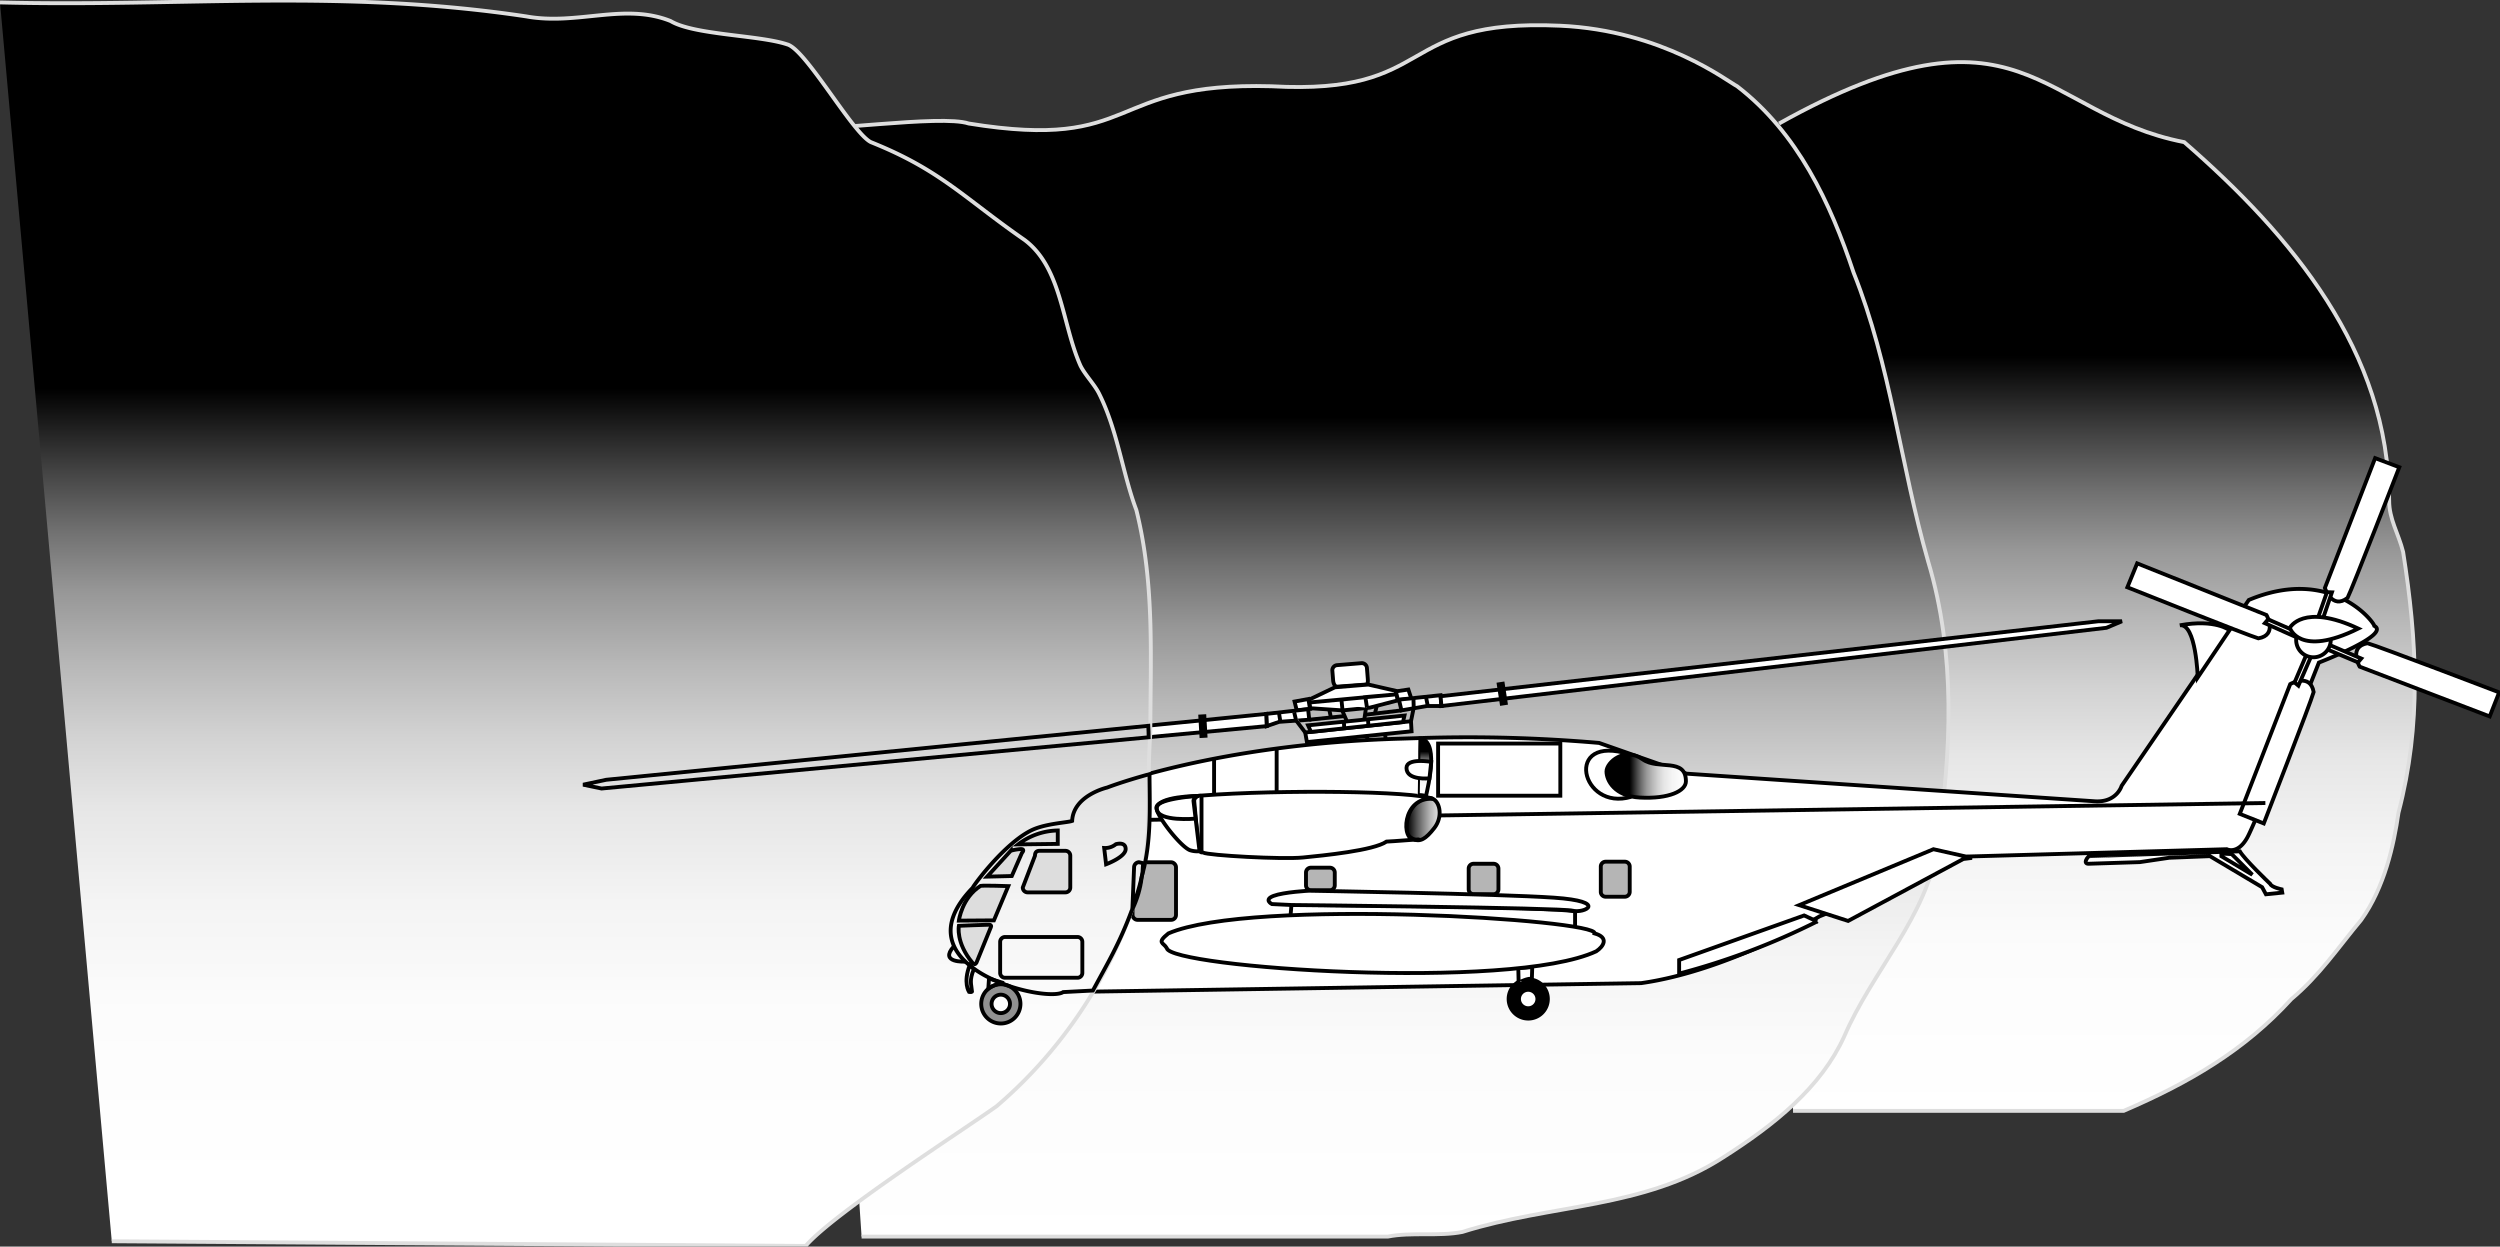 <svg id="Ebene_2" data-name="Ebene 2" xmlns="http://www.w3.org/2000/svg" xmlns:xlink="http://www.w3.org/1999/xlink" width="483.12" height="240.9" viewBox="0 0 483.12 240.9">
  <rect x="0" y="0" width="483.12" height="240.9" fill="#333333" stroke="none"/>
  <defs>
    <style>
      .cls-1, .cls-11, .cls-2 {
        stroke: #dedede;
      }

      .cls-1, .cls-10, .cls-11, .cls-12, .cls-13, .cls-14, .cls-2, .cls-3, .cls-4, .cls-5, .cls-6, .cls-7, .cls-8, .cls-9 {
        stroke-width: 0.75px;
      }

      .cls-1 {
        fill: url(#linear-gradient);
      }

      .cls-2 {
        fill: url(#linear-gradient-2);
      }

      .cls-3 {
        fill: #fff;
      }

      .cls-10, .cls-12, .cls-13, .cls-14, .cls-15, .cls-3, .cls-4, .cls-5, .cls-6, .cls-7, .cls-8, .cls-9 {
        stroke: #000;
      }

      .cls-4 {
        fill: #b5b5b5;
      }

      .cls-14, .cls-15, .cls-6 {
        fill: none;
      }

      .cls-7 {
        fill: #070707;
      }

      .cls-8 {
        fill: url(#linear-gradient-3);
      }

      .cls-9 {
        fill: url(#linear-gradient-4);
      }

      .cls-10 {
        fill: url(#linear-gradient-5);
      }

      .cls-11 {
        fill: url(#linear-gradient-6);
      }

      .cls-12 {
        fill: #ddd;
      }

      .cls-13 {
        fill: #919191;
      }

      .cls-14 {
        fill-rule: evenodd;
      }

      .cls-15 {
        stroke-linecap: round;
        stroke-linejoin: round;
        stroke-width: 0;
      }
    </style>
    <linearGradient id="linear-gradient" x1="478.22" y1="289" x2="478.22" y2="44" gradientTransform="translate(44.42 97.32) scale(0.9)" gradientUnits="userSpaceOnUse">
      <stop offset="0" stop-color="#fff"/>
      <stop offset="0.15" stop-color="#fcfcfc"/>
      <stop offset="0.24" stop-color="#f4f4f4"/>
      <stop offset="0.32" stop-color="#e6e6e6"/>
      <stop offset="0.38" stop-color="#d2d2d2"/>
      <stop offset="0.44" stop-color="#b7b7b7"/>
      <stop offset="0.5" stop-color="#979797"/>
      <stop offset="0.55" stop-color="#717171"/>
      <stop offset="0.6" stop-color="#444"/>
      <stop offset="0.65" stop-color="#131313"/>
      <stop offset="0.67"/>
    </linearGradient>
    <linearGradient id="linear-gradient-2" x1="321.66" y1="316" x2="321.66" y2="50.36" xlink:href="#linear-gradient"/>
    <linearGradient id="linear-gradient-3" x1="307.89" y1="338.48" x2="286.86" y2="338.48" gradientTransform="translate(120.13 -13.72) scale(0.9)" xlink:href="#linear-gradient"/>
    <linearGradient id="linear-gradient-4" x1="255.7" y1="347.7" x2="243.47" y2="347.7" gradientTransform="translate(120.13 -13.72) scale(0.9)" gradientUnits="userSpaceOnUse">
      <stop offset="0" stop-color="#fff"/>
      <stop offset="0.08" stop-color="#fafafa"/>
      <stop offset="0.18" stop-color="#ebebeb"/>
      <stop offset="0.29" stop-color="#d3d3d3"/>
      <stop offset="0.4" stop-color="#b2b2b2"/>
      <stop offset="0.51" stop-color="#868686"/>
      <stop offset="0.63" stop-color="#515151"/>
      <stop offset="0.75" stop-color="#141414"/>
      <stop offset="0.79"/>
    </linearGradient>
    <linearGradient id="linear-gradient-5" x1="231.66" y1="343.94" x2="231.66" y2="329.38" gradientTransform="translate(136.38 -14.62) scale(0.9)" xlink:href="#linear-gradient"/>
    <linearGradient id="linear-gradient-6" x1="151.53" y1="304" x2="151.53" y2="47" xlink:href="#linear-gradient"/>
  </defs>
  <title>deckblatt7eng.svg</title>
  <path class="cls-1" d="M413.39,164.79c46.8-26.1,50.4-1.8,78.3,3.6,20.7,18,39.6,40.5,39.6,69.3,0,3.6,1.8,6.3,2.7,9.9,2.7,17.1,3.6,33.3-.9,50.4-.9,6.3-2.7,14.4-7.2,20.7-4.5,5.4-8.1,10.8-13.5,15.3-9,9.9-19.8,16.2-32.4,21.6h-63.9" transform="translate(-69.59 -140.92)"/>
  <path class="cls-2" d="M221.69,165.69c6.3.9,29.7-2.7,35.1-.9,33.3,5.4,26.1-8.1,58.5-7.2,32.4,1.8,23.42-13.17,55.8-11.7,19.8.9,32.4,10.8,34.2,11.7,11.7,9,18,22.5,22.5,36,7.2,18,9,36.9,14.4,55.8,5.4,18,4.5,36.9,1.8,54.9-1.8,13.5-12.6,24.3-18,36.9-4.5,9.9-13.5,17.1-23.4,23.4-15.3,9.9-33.3,9-50.4,14.4-4.5.9-9.9,0-14.4.9H236.09" transform="translate(-69.59 -140.92)"/>
  <g>
    <path class="cls-3" d="M386.73,330.91l-112,1.73c-3.31,2.2-32.45-4.73-17.49-20.16.16-.47,6.21-8.69,11.5-11.18,2.68-1.26,6.93-1.42,7.72-1.74.22-4.94,6.77-6.45,6.77-6.45s21.41-8.44,57.17-9.45l3.89-.12a292.76,292.76,0,0,1,34.32.95l16.92,5.94,79.06,5.35c4.1.16,5-3,5-3l24.57-35.91c15.75-6.61,24.1,4.1,24.26,5,3.3,1.73-10.71,7.09-10.71,7.09s-12,30.55-13.86,33.86-3.94,2.21-3.94,2.21l-50.09,1.41L421.22,318S403.58,328.54,386.73,330.91Z" transform="translate(-69.59 -140.92)"/>
    <polygon class="cls-3" points="232.19 170.72 232.19 170.72 232.19 170.72 232.19 170.72 232.19 170.72 232.19 170.72 232.19 170.72 232.19 170.72 232.19 170.72"/>
    <path class="cls-3" d="M221,167.94h4a.95.95,0,0,1,.95.95v5a.95.95,0,0,1-.95.95h-4a.94.94,0,0,1-.94-.94v-5A.94.94,0,0,1,221,167.94Z"/>
    <rect class="cls-3" x="192.98" y="181.07" width="15.85" height="7.88" rx="0.94" ry="0.94"/>
    <path class="cls-3" d="M282.67,304.81a3.26,3.26,0,0,0,2.26-.73s1.89-.58,1.89.94S283,308,283,308" transform="translate(-69.59 -140.92)"/>
    <rect class="cls-3" x="277.91" y="143.69" width="23.62" height="10.08"/>
    <path class="cls-3" d="M384.48,286.69c-12.89-4.11-9.4,11.13.33,8.21" transform="translate(-69.59 -140.92)"/>
    <g>
      <g>
        <rect class="cls-4" x="218.86" y="166.63" width="8.4" height="11.13" rx="0.94" ry="0.94"/>
        <path class="cls-4" d="M253.35,167.68H257a.94.94,0,0,1,.94.94v2.47a.94.94,0,0,1-.94.94h-3.67a.95.95,0,0,1-.95-.95v-2.47A.94.94,0,0,1,253.35,167.68Z"/>
        <path class="cls-4" d="M275.18,305.34a.94.94,0,0,1,.94.94v6.15a.94.94,0,0,1-.94.94h-7.3a.94.94,0,0,1-.94-.94l2.36-6.15c0-1,.77-.94.94-.94Z" transform="translate(-69.59 -140.92)"/>
        <path class="cls-4" d="M260.05,310.33l4.56-5a8.89,8.89,0,0,1,1.79-.32c1.15-.1.37.74.37.74l-1.95,4.46Z" transform="translate(-69.59 -140.92)"/>
        <path class="cls-4" d="M264.14,312.16l-2.78,6.62-6.77.05s.57-4.46,4.2-6.72C259.57,312,264.14,312.16,264.14,312.16Z" transform="translate(-69.59 -140.92)"/>
        <path class="cls-4" d="M254.59,319.83s5.14-.21,5.82-.21.32.58.32.58L258,326.92s-.26.68-.79.05C254,323.08,254.59,319.83,254.59,319.83Z" transform="translate(-69.59 -140.92)"/>
      </g>
      <path class="cls-4" d="M310.29,166.52H314a.94.94,0,0,1,.94.94v4.88a.95.95,0,0,1-.95.95h-3.7a.94.94,0,0,1-.94-.94v-4.88A.94.94,0,0,1,310.29,166.52Z"/>
      <path class="cls-4" d="M284.77,166.92h3.86a.94.94,0,0,1,.94.94v4a.94.94,0,0,1-.94.94h-3.86a.95.95,0,0,1-.95-.95v-4A.94.94,0,0,1,284.77,166.92Z"/>
    </g>
    <path class="cls-5" d="M364.91,337.76a3.79,3.79,0,1,0-3.78-3.78A3.79,3.79,0,0,0,364.91,337.76Z" transform="translate(-69.59 -140.92)"/>
    <path class="cls-5" d="M262.74,338.71a3.79,3.79,0,1,0-3.79-3.79A3.79,3.79,0,0,0,262.74,338.71Z" transform="translate(-69.59 -140.92)"/>
    <path class="cls-3" d="M365.62,330.12l.07-2.31L363,328l.06,2.81S365.07,329.8,365.62,330.12Z" transform="translate(-69.59 -140.92)"/>
    <path class="cls-3" d="M260.41,330l-.13,2a5.82,5.82,0,0,1,3-1.09Z" transform="translate(-69.59 -140.92)"/>
    <path class="cls-3" d="M256.72,327.41c-1.34,3.38-.15,5.19-.15,5.19s.78.16.55-.23c-.08-1.26-.55-1.89.39-4.18Z" transform="translate(-69.59 -140.92)"/>
    <path class="cls-6" d="M253.6,323.83c-2.91,3.23,2.25,2.92,2.25,2.92" transform="translate(-69.59 -140.92)"/>
    <polygon class="cls-3" points="347.69 174.92 373.63 164.11 381.08 165.79 379.4 166 357.14 177.97 347.69 174.92"/>
    <path class="cls-3" d="M394.08,329.07v-2.63l24.15-8.61,2.52,1.16A137.37,137.37,0,0,1,394.08,329.07Z" transform="translate(-69.59 -140.92)"/>
    <path class="cls-3" d="M502.44,305.44c.84,1.47,5.56,6,5.88,6.3.21.63,2.2,1.05,2.2,1.05l.11.63-3.15.32-.74-1.37-10.08-6-7.87.31-5.67.84-10,.32s-1.15,0,.11-1.47C473.25,306.39,501.28,305.44,502.44,305.44Z" transform="translate(-69.59 -140.92)"/>
    <polygon class="cls-3" points="431.27 165.05 435.26 169.04 429.28 165.47 429.28 164.95 431.27 165.05"/>
    <g>
      <path class="cls-3" d="M482.59,249.79l-1.89,4.62s23.42,9.35,25.31,9.87c3.78-.63,1.57-4.51,1.57-4.51Z" transform="translate(-69.59 -140.92)"/>
      <polygon class="cls-3" points="445.03 122.63 438.31 119.69 437.68 120.43 444.5 123.47 445.03 122.63"/>
    </g>
    <g>
      <path class="cls-3" d="M528.58,229.45l4.67,1.76s-9.11,23.51-10,25.25c-3,2.34-4.38-1.92-4.38-1.92Z" transform="translate(-69.59 -140.92)"/>
      <polygon class="cls-3" points="447.25 121.35 449.68 114.43 450.64 114.47 448.22 121.53 447.25 121.35"/>
    </g>
    <g>
      <path class="cls-3" d="M502.42,298.2l4.64,1.85s9.13-23.5,9.64-25.4c-.67-3.77-4.53-1.53-4.53-1.53Z" transform="translate(-69.59 -140.92)"/>
      <polygon class="cls-3" points="446.3 125.13 443.42 131.88 444.16 132.5 447.14 125.65 446.3 125.13"/>
    </g>
    <g>
      <path class="cls-3" d="M550.72,279.37l1.83-4.65s-23.55-9-25.45-9.5c-3.77.68-1.51,4.53-1.51,4.53Z" transform="translate(-69.59 -140.92)"/>
      <polygon class="cls-3" points="448.92 125.16 455.68 128 456.3 127.26 449.43 124.31 448.92 125.16"/>
    </g>
    <path class="cls-3" d="M516.66,267.05a2.45,2.45,0,1,0-2.45-2.45A2.45,2.45,0,0,0,516.66,267.05Z" transform="translate(-69.59 -140.92)"/>
    <path class="cls-3" d="M516.66,267.94a3.34,3.34,0,1,0-3.34-3.34A3.34,3.34,0,0,0,516.66,267.94Z" transform="translate(-69.59 -140.92)"/>
    <path class="cls-3" d="M525.33,262.39c-10.71-5-13.23-.15-13.23-.15S513.83,268.06,525.33,262.39Z" transform="translate(-69.59 -140.92)"/>
    <path class="cls-3" d="M494.3,271.84s-.32-10.55-3.47-10.08c6.93-1.26,9.61.95,9.61.95Z" transform="translate(-69.59 -140.92)"/>
    <path class="cls-3" d="M333.49,273.21c.52,0,.45-.75.41-1.27l-.16-2a1,1,0,0,0-1-.87l-4.77.39a1,1,0,0,0-.91,1l.16,2c.05.52.31,1.19.83,1.15Z" transform="translate(-69.59 -140.92)"/>
    <polygon class="cls-3" points="253.19 136.86 252.93 135.23 257.97 132.82 264.43 132.29 269.73 133.5 270.15 135.34 264.69 136.76 259.44 137.28 253.19 136.86"/>
    <polyline class="cls-3" points="252.99 135.76 269.89 134.18 263.85 134.71 264.17 136.76"/>
    <line class="cls-3" x1="259.23" y1="135.23" x2="259.44" y2="137.28"/>
    <polygon class="cls-3" points="272.16 133.25 269.74 133.61 270.16 135.3 272.74 135.02 272.16 133.25"/>
    <polygon class="cls-3" points="252.84 135.08 250.17 135.57 250.59 137.27 253.16 136.99 252.84 135.08"/>
    <polygon class="cls-3" points="252.23 141.55 252.56 143.41 272.78 141.32 272.67 139.38 252.23 141.55"/>
    <polygon class="cls-3" points="252.78 140.17 271.41 138.28 271.13 139.53 253.35 141.44 252.78 140.17"/>
    <line class="cls-3" x1="264.38" y1="139.17" x2="264.43" y2="140.17"/>
    <line class="cls-3" x1="259.71" y1="139.53" x2="259.76" y2="140.65"/>
    <line class="cls-3" x1="259.44" y1="137.44" x2="260.27" y2="139.36"/>
    <line class="cls-3" x1="263.96" y1="136.91" x2="263.64" y2="139.12"/>
    <polygon class="cls-3" points="244.69 137.96 244.79 140.32 247.21 139.49 253.01 139.08 252.79 137.05 244.69 137.96"/>
    <line class="cls-3" x1="253.01" y1="139.08" x2="259.81" y2="138.38"/>
    <line class="cls-3" x1="256.9" y1="137.22" x2="257.18" y2="138.59"/>
    <line class="cls-3" x1="247.16" y1="137.78" x2="247.42" y2="139.38"/>
    <line class="cls-3" x1="263.8" y1="138.12" x2="270.83" y2="137.28"/>
    <line class="cls-3" x1="266.06" y1="136.38" x2="265.69" y2="137.96"/>
    <polygon class="cls-3" points="270.34 135.2 270.83 137.28 275.8 136.43 278.55 136.44 278.38 134.35 270.34 135.2"/>
    <line class="cls-3" x1="273.15" y1="135.03" x2="273.2" y2="136.81"/>
    <line class="cls-3" x1="275.57" y1="134.69" x2="275.93" y2="136.49"/>
    <line class="cls-3" x1="257.34" y1="143.06" x2="257.34" y2="143.63"/>
    <line class="cls-3" x1="267.68" y1="142.11" x2="267.79" y2="142.85"/>
    <line class="cls-3" x1="264.15" y1="142.28" x2="264.26" y2="142.96"/>
    <line class="cls-3" x1="260.89" y1="142.62" x2="260.86" y2="143.32"/>
    <polygon class="cls-3" points="278.39 134.55 405.5 120.06 410.06 120.06 407.07 121.32 278.55 136.44 278.39 134.55"/>
    <rect class="cls-7" x="359.49" y="273.1" width="0.79" height="3.78" transform="translate(-107.3 -82.85) rotate(-8.77)"/>
    <polygon class="cls-3" points="244.69 137.96 116.85 150.69 112.39 151.65 115.95 152.39 244.79 140.32 244.69 137.96"/>
    <rect class="cls-7" x="301.64" y="279.36" width="0.79" height="3.78" transform="translate(-85.22 -123.13) rotate(-3.29)"/>
    <path class="cls-3" d="M364.91,335.76a1.78,1.78,0,1,0-1.78-1.78A1.79,1.79,0,0,0,364.91,335.76Z" transform="translate(-69.59 -140.92)"/>
    <path class="cls-3" d="M262.74,336.7a1.78,1.78,0,1,0-1.79-1.78A1.78,1.78,0,0,0,262.74,336.7Z" transform="translate(-69.59 -140.92)"/>
    <path class="cls-8" d="M386.51,295.05c5.65.3,8.88-1.31,8.88-3.14,0-4.67-5.36-2.11-8.35-4.24-3.52-2.5-7,.59-7,2.33S381.61,294.79,386.51,295.05Z" transform="translate(-69.59 -140.92)"/>
    <line class="cls-3" x1="272.67" y1="139.38" x2="273.15" y2="137"/>
    <polyline class="cls-3" points="252.23 141.55 250.47 139.22 250.1 137.65"/>
    <line class="cls-3" x1="206.89" y1="158.65" x2="437.78" y2="155.18"/>
    <path class="cls-9" d="M346.52,295.3c1.37.7,1.91,3.5.25,5.63s-2.77,2.8-4.14,2.1-1.6-1.89-.85-4.47S345.15,294.6,346.52,295.3Z" transform="translate(-69.59 -140.92)"/>
    <path class="cls-3" d="M301.23,304.8c-.12-1-.79-8.32-.85-8.94-.11-1.35,1.4-1.2,1.4-1.2,15.43-1.18,41-.89,44.74.64-6-.46-6.31,8.26-3.33,7.92,2.69-.3-4.95.34-5.66.34-2.52,1.73-12.13,2.67-16.14,3.07s-18.35-.4-19.3-.95C302.09,305.68,301.34,305.81,301.23,304.8Z" transform="translate(-69.59 -140.92)"/>
    <path class="cls-3" d="M319,317.68l.16-1.89s50.38.28,54.81,1.26c0,.29,0,2.83,0,2.83" transform="translate(-69.59 -140.92)"/>
    <path class="cls-3" d="M315.38,315.63s-1.65-.83.32-1.58,6.85-1,6.85-1,36.56.6,47.32,1.34,5.83,3.1,3.63,2.52-54.34-1.1-54.34-1.1Z" transform="translate(-69.59 -140.92)"/>
    <path class="cls-3" d="M295.38,321.3c-2.36,1.89-.95,1.73-.32,2.83.48,3.78,66.47,8.35,83,.63,1.42-.94,2.52-2.67-.31-3.46C378.54,318.62,311.44,314.37,295.38,321.3Z" transform="translate(-69.59 -140.92)"/>
    <path class="cls-10" d="M343.75,283.59c4.05.17,1.91,8.89,1.35,11.42,0,0,.34-.45-1.52-.45C343.58,294.56,343.75,284.32,343.75,283.59Z" transform="translate(-69.59 -140.92)"/>
    <line class="cls-3" x1="246.71" y1="144.7" x2="246.71" y2="153.14"/>
    <line class="cls-3" x1="234.62" y1="153.48" x2="234.62" y2="146.67"/>
    <path class="cls-4" d="M266.05,304.11l7.65-.15,0-2.59A12.82,12.82,0,0,0,266.05,304.11Z" transform="translate(-69.59 -140.92)"/>
    <line class="cls-3" x1="232.19" y1="153.74" x2="232.19" y2="164.77"/>
    <path class="cls-3" d="M301.4,305.42a4.66,4.66,0,0,1-1.75-.17c-1.63-.43-6.35-6.3-6.58-8.16s8-2.36,8-2.36-.9.51-.84,1S301.4,305.42,301.4,305.42Z" transform="translate(-69.59 -140.92)"/>
    <path class="cls-6" d="M300.61,299.12s-7.26.67-7.48-1.86,8.15-2.53,8.15-2.53" transform="translate(-69.59 -140.92)"/>
    <path class="cls-3" d="M346.17,288.15s-4.78-.84-4.78,1.18c0,2.48,4.44,2,4.44,2Z" transform="translate(-69.59 -140.92)"/>
  </g>
  <path class="cls-11" d="M69.59,141.39c35.1.9,65.7-2.7,101.7,2.7,9.9,1.8,18.9-2.7,27.9.9,4.5,2.7,17.1,2.7,22.5,4.5,3.6.9,12.6,17.1,16.2,18.9,13.5,5.4,18,10.8,29.7,18.9,7.2,5.4,7.2,16.2,10.8,24.3.9,1.8,2.7,3.6,3.6,5.4,3.6,7.2,4.5,15.3,7.2,22.5,3.6,14.4,2.7,28.8,2.7,43.2-.9,11.7.9,23.4-3.6,34.2a89.71,89.71,0,0,1-26.1,37.8c-6.3,4.5-31.5,20.7-36.9,27l-134.1-.9" transform="translate(-69.59 -140.92)"/>
  <path class="cls-12" d="M275.48,305.34a.94.94,0,0,1,.94.94v6.15a.94.94,0,0,1-.94.94h-7.3a.94.94,0,0,1-.94-.94l2.36-6.15c0-1,.77-.94.94-.94Z" transform="translate(-69.59 -140.92)"/>
  <path class="cls-12" d="M260.35,310.33l4.56-5a8.89,8.89,0,0,1,1.79-.32c1.15-.1.37.74.37.74l-1.95,4.46Z" transform="translate(-69.59 -140.92)"/>
  <path class="cls-12" d="M264.44,312.16l-2.78,6.62-6.77.05s.57-4.46,4.2-6.72C259.87,312,264.44,312.16,264.44,312.16Z" transform="translate(-69.59 -140.92)"/>
  <path class="cls-12" d="M254.89,319.83s5.14-.21,5.82-.21.32.58.32.58l-2.73,6.72s-.26.68-.79.05C254.26,323.08,254.89,319.83,254.89,319.83Z" transform="translate(-69.59 -140.92)"/>
  <path class="cls-13" d="M263,338.71a3.79,3.79,0,1,0-3.79-3.79A3.79,3.79,0,0,0,263,338.71Z" transform="translate(-69.59 -140.92)"/>
  <path class="cls-6" d="M260.71,330l-.13,2a5.82,5.82,0,0,1,3-1.09Z" transform="translate(-69.59 -140.92)"/>
  <path class="cls-6" d="M257,327.41c-1.34,3.38-.15,5.19-.15,5.19s.78.16.55-.23c-.08-1.26-.55-1.89.39-4.18Z" transform="translate(-69.59 -140.92)"/>
  <path class="cls-6" d="M253.9,323.83c-2.91,3.23,2.25,2.92,2.25,2.92" transform="translate(-69.59 -140.92)"/>
  <path class="cls-3" d="M263,336.7a1.78,1.78,0,1,0-1.79-1.78A1.78,1.78,0,0,0,263,336.7Z" transform="translate(-69.59 -140.92)"/>
  <path class="cls-12" d="M266.35,304.1,274,304l0-2.59A12.85,12.85,0,0,0,266.35,304.1Z" transform="translate(-69.59 -140.92)"/>
  <path class="cls-6" d="M194.22,181.07h14a.94.94,0,0,1,.94.94v6a.94.94,0,0,1-.94.94h-14a.94.94,0,0,1-.94-.94v-6A.95.95,0,0,1,194.22,181.07Z"/>
  <path class="cls-14" d="M287.12,305c0-1.52-1.89-.94-1.89-.94a3.26,3.26,0,0,1-2.26.73l.37,3.15S287.12,306.55,287.12,305Z" transform="translate(-69.59 -140.92)"/>
  <path class="cls-14" d="M290.54,307.74l-.85-.2a1,1,0,0,0-.94.95l-.31,7.65a34.7,34.7,0,0,0,1.8-5.85C290.49,309.41,290.34,308.63,290.54,307.74Z" transform="translate(-69.59 -140.92)"/>
  <path class="cls-14" d="M186.74,291.61l-4.46.95,3.56.74,105.73-9.9c0-.74-.05-1.48-.08-2.22Z" transform="translate(-69.59 -140.92)"/>
  <line class="cls-15" x1="221.83" y1="158.43" x2="207.19" y2="158.65"/>
  <path class="cls-14" d="M290.24,310.29c1.87-6.56,1.53-13.21,1.49-19.77-5.33,1.47-8.18,2.59-8.18,2.59s-6.55,1.51-6.77,6.45c-.79.32-5,.48-7.72,1.74-5.29,2.49-11.34,10.71-11.5,11.18-15,15.43,14.18,22.36,17.49,20.16l5.74-.3c2.81-5.24,5.1-9,7.5-15.45A19.78,19.78,0,0,0,290.24,310.29Z" transform="translate(-69.59 -140.92)"/>
</svg>
